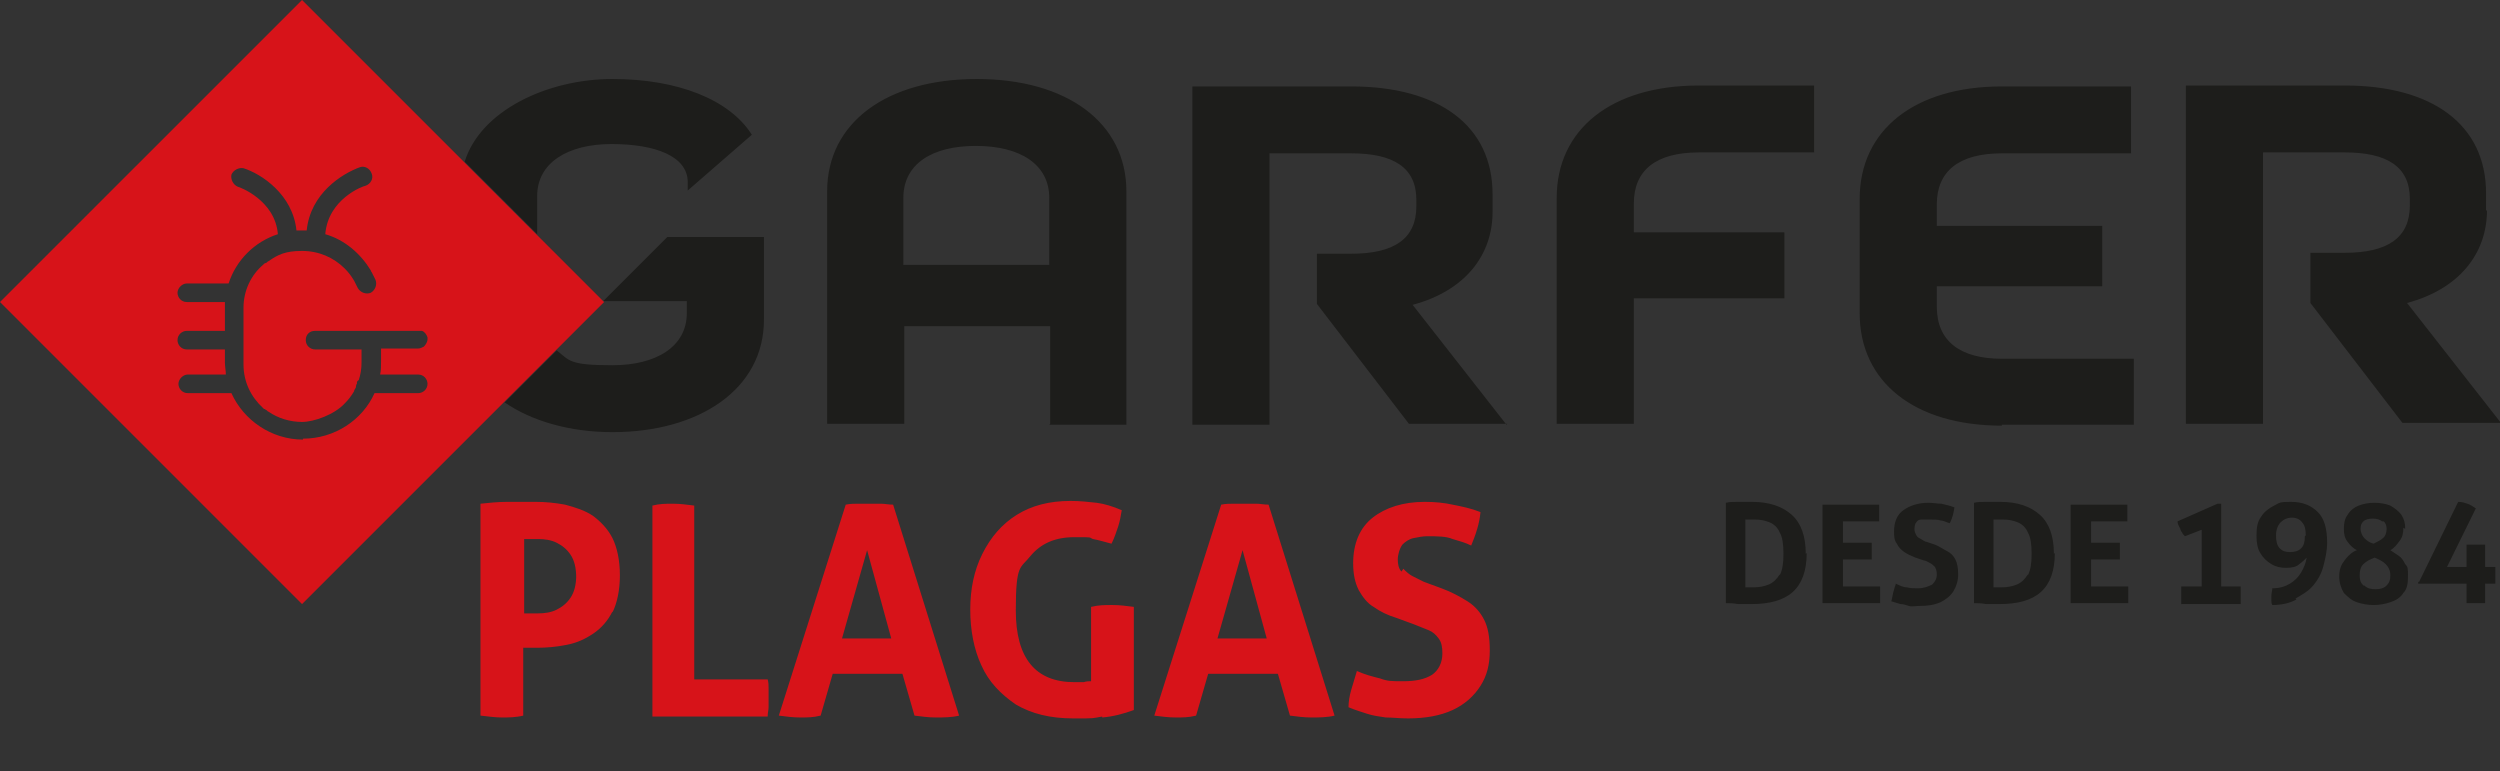 <?xml version="1.0" encoding="UTF-8"?> <svg xmlns="http://www.w3.org/2000/svg" xmlns:xlink="http://www.w3.org/1999/xlink" xmlns:i="http://ns.adobe.com/AdobeIllustrator/10.0/" id="Capa_1" version="1.1" viewBox="0 0 269 83"><rect x="0" y="0" width="269" height="83" fill="#333333" stroke="none"/><defs><style> .st0, .st1, .st2 { fill: none; } .st3 { fill: #d71319; } .st4 { fill: #1d1d1b; } .st5 { clip-path: url(#clippath-1); } .st6 { clip-path: url(#clippath-2); } .st1 { stroke-width: 4.4px; } .st1, .st2 { stroke: #fff; } .st2 { stroke-width: 3.2px; } .st7 { clip-path: url(#clippath); } .st8 { fill: #da4915; } </style><clipPath id="clippath"><rect class="st0" width="269" height="83"></rect></clipPath><clipPath id="clippath-1"><rect class="st0" width="269" height="83"></rect></clipPath><clipPath id="clippath-2"><rect class="st0" width="269" height="83"></rect></clipPath></defs><g class="st7"><path class="st8" d="M89.7,26.2"></path></g><path class="st2" d="M89.7,26.2"></path><g class="st5"><path class="st8" d="M101.6,83"></path><path class="st2" d="M101.6,83"></path><path class="st4" d="M74,20.5l6.9-6c-2.4-3.8-8-6-15-6s-14.2,3.4-15.9,8.9l7.8,7.8v-4.1c0-3.6,3.3-5.6,8-5.6s8.2,1.3,8.2,4.1v.8ZM82.2,34.3v-8.8h-10.4l-6.9,6.9h0s9,0,9,0v1.3c0,3.6-3.3,5.6-8,5.6s-4.6-.5-6-1.6l-5.6,5.6c2.9,2,7,3.2,11.6,3.2,9.3,0,16.3-4.6,16.3-12.1M112.9,28.5h-15.7v-7.2c0-3.6,3-5.6,7.8-5.6s7.9,2,7.9,5.6v7.2ZM112.9,45.7h8.3v-25.1c0-7.4-6.4-12.1-16.1-12.1s-16.1,4.7-16.1,12.1v3c.1,0,0,0,0,0v22h8.3v-10.5h15.7v10.5ZM162.1,45.7l-10.1-12.9c5.6-1.5,8.6-5.3,8.6-10v-1.9c0-7.4-5.8-11.6-15.2-11.6h-17.1v36.4h8.3v-29.2h8.8c4.5,0,7,1.5,7,5v.7c0,3.5-2.4,5.1-7,5.1h-3.7v5.4l9.9,12.9h10.6ZM182.8,16.4h12.4v-7.2h-12.4c-9.4,0-15.3,4.7-15.3,12.1v24.3h8.3v-13.5h16.2v-7.1h-16.2v-3.1c0-3.6,2.4-5.5,7-5.5M215.4,45.7h14.2v-7.1h-14.2c-4.5,0-7-1.9-7-5.6v-2.2h17.8v-6.5h-17.8v-2.3c0-3.6,2.4-5.5,7-5.5h13.9v-7.2h-13.9c-9.4,0-15.3,4.7-15.3,12.1v12.3c0,7.4,5.9,12.1,15.3,12.1M267.5,22.7v-1.9c0-7.4-5.8-11.6-15.2-11.6h-17.1v36.4h8.3v-29.2h8.8c4.5,0,7,1.5,7,5v.7c0,3.5-2.4,5.1-7,5.1h-3.7v5.4l9.9,12.9h10.6l-10.1-12.9c5.6-1.5,8.6-5.3,8.6-10"></path><path class="st8" d="M107.1,17.6"></path></g><path class="st1" d="M107.1,17.6"></path><g class="st6"><path class="st3" d="M32.6,47.3c-3.4,0-6.4-2.1-7.7-5h-4.7c-.6,0-1-.5-1-1s.5-1,1-1h4.1c0-.4-.1-.9-.1-1.3v-1.4h-4.1c-.6,0-1-.5-1-1,0-.6.5-1,1-1h4.1v-2.5c0-.2,0-.4,0-.6h-4.1c-.6,0-1-.5-1-1s.5-1,1-1h4.5c.8-2.5,2.8-4.5,5.3-5.3-.3-3.7-4.2-5.1-4.3-5.1-.5-.2-.8-.8-.7-1.3.2-.5.8-.8,1.3-.7,1.9.6,5.3,2.8,5.7,6.7.2,0,.4,0,.6,0s.3,0,.5,0c.4-4,3.8-6.1,5.7-6.8.5-.2,1.1.1,1.3.7.2.5-.1,1.1-.7,1.3-.2,0-4,1.4-4.3,5.2,2.1.6,3.8,2.1,4.9,3.9,0,0,0,.1.1.2l.4.8c.2.5,0,1.1-.5,1.4-.5.2-1.1,0-1.4-.5l-.4-.8s0,0,0,0c0,0,0,0,0,0-.3-.5-.6-.9-1-1.3h0c-1.2-1.2-2.8-1.9-4.6-1.9s-2.6.4-3.6,1.1c0,0,0,0,0,0-.1,0-.2.2-.3.2,0,0-.1,0-.2.1,0,0,0,0-.1.1-1.3,1.1-2.1,2.8-2.1,4.6v6.1c0,1.9.8,3.5,2.1,4.7,0,0,0,0,.1.1,0,0,.1,0,.2.1.1,0,.2.2.3.2,0,0,0,0,0,0,1,.7,2.3,1.1,3.6,1.1s3.5-.8,4.6-2t0,0c.4-.4.7-.8,1-1.3,0,0,0,0,0,0,0-.2.2-.3.2-.5h0c0,0,0-.2.1-.3,0-.2,0-.3.2-.4.2-.6.3-1.2.3-1.9v-1.4s-5,0-5,0c-.5,0-1-.4-1-1s.4-1,1-1h11.1c0,0,.1,0,.2,0h.2c.3.1.5.4.6.7,0,0,0,.1,0,.2,0,0,0,0,0,0,0,0,0,0,0,0s0,0,0,0c0,.3-.2.6-.4.8-.2.1-.4.2-.6.2h-4v1.4c0,.5,0,1-.1,1.4h4.1c.6,0,1,.5,1,1,0,.6-.5,1-1,1h-4.7c-1.3,2.9-4.3,4.9-7.7,4.9M32.5,65l32.5-32.5L32.5,0,0,32.5l32.5,32.5ZM62,61.9c0,1-.2,1.8-.6,2.4-.4.6-.9,1-1.5,1.3-.6.3-1.3.4-2,.4s-.6,0-.8,0c-.2,0-.5,0-.7,0v-8c.4,0,.7,0,.9,0,.2,0,.4,0,.6,0,.7,0,1.4.1,2,.4.6.3,1.1.7,1.5,1.3.4.6.6,1.4.6,2.5M65.9,65.9c.5-1,.8-2.4.8-4,0-1.6-.3-3-.8-4-.5-1-1.3-1.8-2.1-2.4-.9-.6-1.9-.9-3-1.2-1.1-.2-2.1-.3-3.2-.3s-2,0-3,0c-1,0-2,.1-2.9.2v22.8c.9.1,1.6.2,2.3.2s1.5,0,2.3-.2v-7.3c.2,0,.4,0,.7,0,.2,0,.5,0,.8,0,1,0,2.1-.1,3.1-.3,1.1-.2,2-.6,2.9-1.2.9-.6,1.6-1.4,2.1-2.4M82.7,76c0-.3,0-.7,0-1s0-.6,0-.9c0-.3,0-.7-.1-1h-7.9v-18.7c-.8-.1-1.5-.2-2.3-.2s-1.4,0-2.2.2v22.7h12.4c0-.4.1-.7.1-1M96,68.7h-5.4l2.7-9.5,2.6,9.5ZM100.7,77.2c.8,0,1.7,0,2.5-.2l-7.1-22.7c-.5,0-.9-.1-1.3-.1s-.8,0-1.2,0-.9,0-1.3,0-.8,0-1.3.1l-7.2,22.7c.8.1,1.5.2,2.3.2s1.4,0,2.2-.2l1.3-4.5h7.5l1.3,4.5c.8.1,1.5.2,2.3.2M118.6,77.2c1.2-.1,2.3-.4,3.4-.8v-11.1c-.8-.1-1.5-.2-2.3-.2s-1.5,0-2.3.2v8c-.2,0-.5,0-.8.1-.3,0-.6,0-1,0-4.2,0-6.3-2.6-6.3-7.7s.5-4.5,1.6-5.9c1.1-1.3,2.6-2,4.7-2s1.5,0,2,.2c.6.1,1.2.3,2,.5.3-.6.5-1.2.7-1.8.2-.6.3-1.2.4-1.8-.9-.4-1.9-.7-2.7-.8-.9-.1-1.8-.2-2.8-.2-2.3,0-4.2.5-5.8,1.5-1.6,1-2.8,2.4-3.7,4.2-.9,1.8-1.3,3.8-1.3,6s.4,4.3,1.2,6c.8,1.8,2.1,3.1,3.7,4.2,1.7,1,3.7,1.5,6.2,1.5s1.9,0,3.1-.2M136.4,68.7h-5.4l2.7-9.5,2.6,9.5ZM141.1,77.2c.8,0,1.7,0,2.5-.2l-7.1-22.7c-.5,0-.9-.1-1.3-.1-.4,0-.8,0-1.2,0s-.9,0-1.3,0c-.4,0-.8,0-1.3.1l-7.2,22.7c.8.1,1.5.2,2.3.2s1.4,0,2.2-.2l1.3-4.5h7.5l1.3,4.5c.8.1,1.5.2,2.3.2M150.8,61.5c-.3-.3-.4-.8-.4-1.3s.2-1.2.5-1.6c.3-.3.7-.6,1.2-.7.5-.1,1-.2,1.4-.2,1.2,0,2.1,0,2.8.3.7.2,1.4.4,2,.7.5-1.2.9-2.4,1-3.6-1-.4-2-.6-3-.8-.9-.2-1.9-.3-3-.3-2.3,0-4.2.6-5.6,1.7-1.4,1.1-2.1,2.8-2.1,4.9,0,1.2.2,2.1.6,2.9.4.7.9,1.4,1.6,1.8.7.5,1.5.9,2.5,1.2l1.9.7c.5.2,1,.4,1.5.6.5.2.8.5,1.1.9.3.4.4.9.4,1.6,0,1-.4,1.8-1.1,2.3-.8.5-1.8.7-3.1.7s-1.7,0-2.5-.3c-.8-.2-1.6-.4-2.5-.8-.2.7-.4,1.3-.6,2-.2.7-.3,1.3-.3,1.9.7.3,1.4.5,2,.7.6.2,1.3.3,2,.4.7,0,1.5.1,2.4.1,1.9,0,3.5-.3,4.8-.9,1.3-.6,2.3-1.5,3-2.6.7-1.1,1-2.3,1-3.8s-.2-2.5-.6-3.3c-.4-.8-1-1.5-1.8-2-.8-.5-1.7-1-2.8-1.4l-1.9-.7c-.4-.2-.8-.4-1.2-.6-.4-.2-.7-.5-1-.8"></path><path class="st4" d="M260.2,62.6v.2h5.2v2.1c.2,0,.4,0,.5,0,.2,0,.4,0,.5,0s.3,0,.5,0c.2,0,.3,0,.5,0v-2.1h1.1c0-.3,0-.6,0-.9s0-.6,0-.9h-1.1v-2.4c-.2,0-.4,0-.5,0-.2,0-.4,0-.5,0s-.3,0-.5,0c-.2,0-.3,0-.5,0v2.4h-2.1l3.1-6.3c-.3-.2-.6-.4-.9-.5-.3-.1-.6-.2-1-.2l-4.2,8.6ZM256.5,56.1c.2.2.3.5.3.8s-.1.8-.4,1c-.2.2-.6.4-1,.6-.4-.1-.7-.3-1-.6-.2-.2-.4-.6-.4-1s.1-.6.3-.8c.2-.2.6-.3,1-.3s.8.1,1,.3M254.3,63c-.3-.3-.4-.6-.4-1.1s.1-.9.4-1.2c.3-.3.7-.5,1.2-.7.5.2.9.4,1.2.7s.5.7.5,1.2-.1.8-.4,1.1-.7.4-1.2.4-.9-.1-1.2-.4M258.8,56.9c0-.6-.1-1-.4-1.5-.3-.4-.7-.7-1.2-1-.5-.2-1.1-.3-1.7-.3s-1.2.1-1.7.3c-.5.2-.9.5-1.2,1-.3.4-.4.9-.4,1.5s.1,1,.4,1.4c.3.4.6.7,1,.9-.3.1-.6.3-.9.6-.3.3-.5.6-.7.9-.2.4-.3.8-.3,1.3,0,.7.2,1.3.5,1.8.4.4.8.8,1.4,1,.6.2,1.2.3,1.8.3s1.2-.1,1.8-.3c.6-.2,1.1-.5,1.4-1,.4-.4.5-1,.5-1.8s0-1-.3-1.3c-.2-.4-.4-.7-.7-.9-.3-.2-.6-.4-.9-.6.4-.2.7-.6,1-1,.3-.4.4-.8.4-1.4M248,57.7c0,.6-.1,1-.4,1.3-.3.3-.7.4-1.2.4s-.8-.1-1.1-.4c-.3-.3-.4-.8-.4-1.4s.2-1.1.5-1.4c.3-.3.7-.5,1.2-.5s.9.2,1.1.5c.3.3.4.8.4,1.4M247,64.4c.7-.4,1.4-.8,1.9-1.4.5-.6.9-1.3,1.1-2.1.2-.8.4-1.6.4-2.5,0-1.5-.3-2.6-1-3.3-.7-.7-1.6-1.1-2.9-1.1s-1.2.1-1.8.4c-.6.3-1.1.7-1.4,1.2-.4.5-.5,1.2-.5,2s.1,1.4.4,1.9c.3.5.7.9,1.2,1.2.5.3,1,.4,1.6.4s1.1-.1,1.4-.4c.3-.2.6-.5.8-.7-.1.6-.3,1.1-.6,1.6-.3.5-.7.9-1.2,1.2-.5.3-1.1.5-1.9.5,0,.3-.1.5-.1.8s0,.3,0,.5c0,.2,0,.3.1.5,1,0,1.9-.2,2.6-.6M239,54.2h-.4l-4.3,1.9c0,.3.2.6.3.8,0,.1.1.3.2.4,0,.1.2.3.3.4l1.8-.7v6.1h-2.2c0,.2,0,.3,0,.5,0,.1,0,.3,0,.4s0,.3,0,.5c0,.1,0,.3,0,.5h6.4c0-.2,0-.3,0-.5,0-.1,0-.3,0-.5s0-.3,0-.4c0-.1,0-.3,0-.5h-2.1v-8.9ZM222.8,64.9h6.2c0-.3,0-.6,0-.9s0-.6,0-.9h-4v-2.9h3.1c0-.3,0-.6,0-.9s0-.6,0-.9h-3.1v-2.3h3.9c0-.3,0-.6,0-.9s0-.6,0-.9h-6.1v10.8ZM218.2,61.8c-.3.5-.7.9-1.2,1.1-.5.2-1,.3-1.7.3s-.4,0-.5,0c-.1,0-.3,0-.3,0v-7.3c.1,0,.3,0,.5,0,.2,0,.3,0,.5,0,.6,0,1.1.1,1.6.3.5.2.9.6,1.1,1.1.3.5.4,1.3.4,2.3s-.1,1.7-.4,2.3M221,59.6c0-1.9-.5-3.3-1.5-4.2s-2.4-1.4-4.3-1.4-1.1,0-1.5,0c-.5,0-.9,0-1.3.1v10.8c.4,0,.8,0,1.3.1.4,0,.9,0,1.4,0,2,0,3.5-.4,4.5-1.3,1-.9,1.5-2.3,1.5-4.2M203.8,57.1c0,.6,0,1,.3,1.4.2.4.4.6.8.9.3.2.7.4,1.2.6l.9.3c.2,0,.5.2.7.3s.4.3.5.4c.1.2.2.4.2.8,0,.5-.2.8-.5,1.1-.4.2-.9.4-1.5.4s-.8,0-1.2-.1c-.4,0-.8-.2-1.2-.4-.1.3-.2.6-.3,1s-.1.6-.2.9c.3.1.7.2,1,.3.3,0,.6.1.9.2s.7,0,1.1,0c.9,0,1.6-.1,2.3-.4.6-.3,1.1-.7,1.4-1.2.3-.5.5-1.1.5-1.8s-.1-1.2-.3-1.6-.5-.7-.9-.9c-.4-.2-.8-.5-1.3-.7l-.9-.3c-.2,0-.4-.2-.6-.3s-.4-.2-.5-.4c-.1-.2-.2-.4-.2-.6s0-.6.2-.8c.1-.2.3-.3.6-.3.2,0,.5,0,.7,0,.6,0,1,0,1.3.1.3,0,.6.2,1,.3.3-.6.4-1.1.5-1.7-.5-.2-1-.3-1.4-.4-.4,0-.9-.1-1.4-.1-1.1,0-2,.3-2.7.8-.7.5-1,1.3-1,2.3M196.1,64.9h6.2c0-.3,0-.6,0-.9s0-.6,0-.9h-4v-2.9h3.1c0-.3,0-.6,0-.9s0-.6,0-.9h-3.1v-2.3h3.9c0-.3,0-.6,0-.9s0-.6,0-.9h-6.1v10.8ZM191.5,61.8c-.3.5-.7.9-1.2,1.1-.5.2-1,.3-1.7.3s-.4,0-.5,0-.3,0-.3,0v-7.3c.1,0,.3,0,.5,0,.2,0,.3,0,.5,0,.6,0,1.1.1,1.6.3.5.2.9.6,1.1,1.1.3.5.4,1.3.4,2.3s-.1,1.7-.4,2.3M194.3,59.6c0-1.9-.5-3.3-1.5-4.2-1-.9-2.4-1.4-4.3-1.4s-1.1,0-1.5,0c-.5,0-.9,0-1.3.1v10.8c.4,0,.8,0,1.3.1.4,0,.9,0,1.4,0,2,0,3.5-.4,4.5-1.3s1.5-2.3,1.5-4.2"></path></g></svg> 